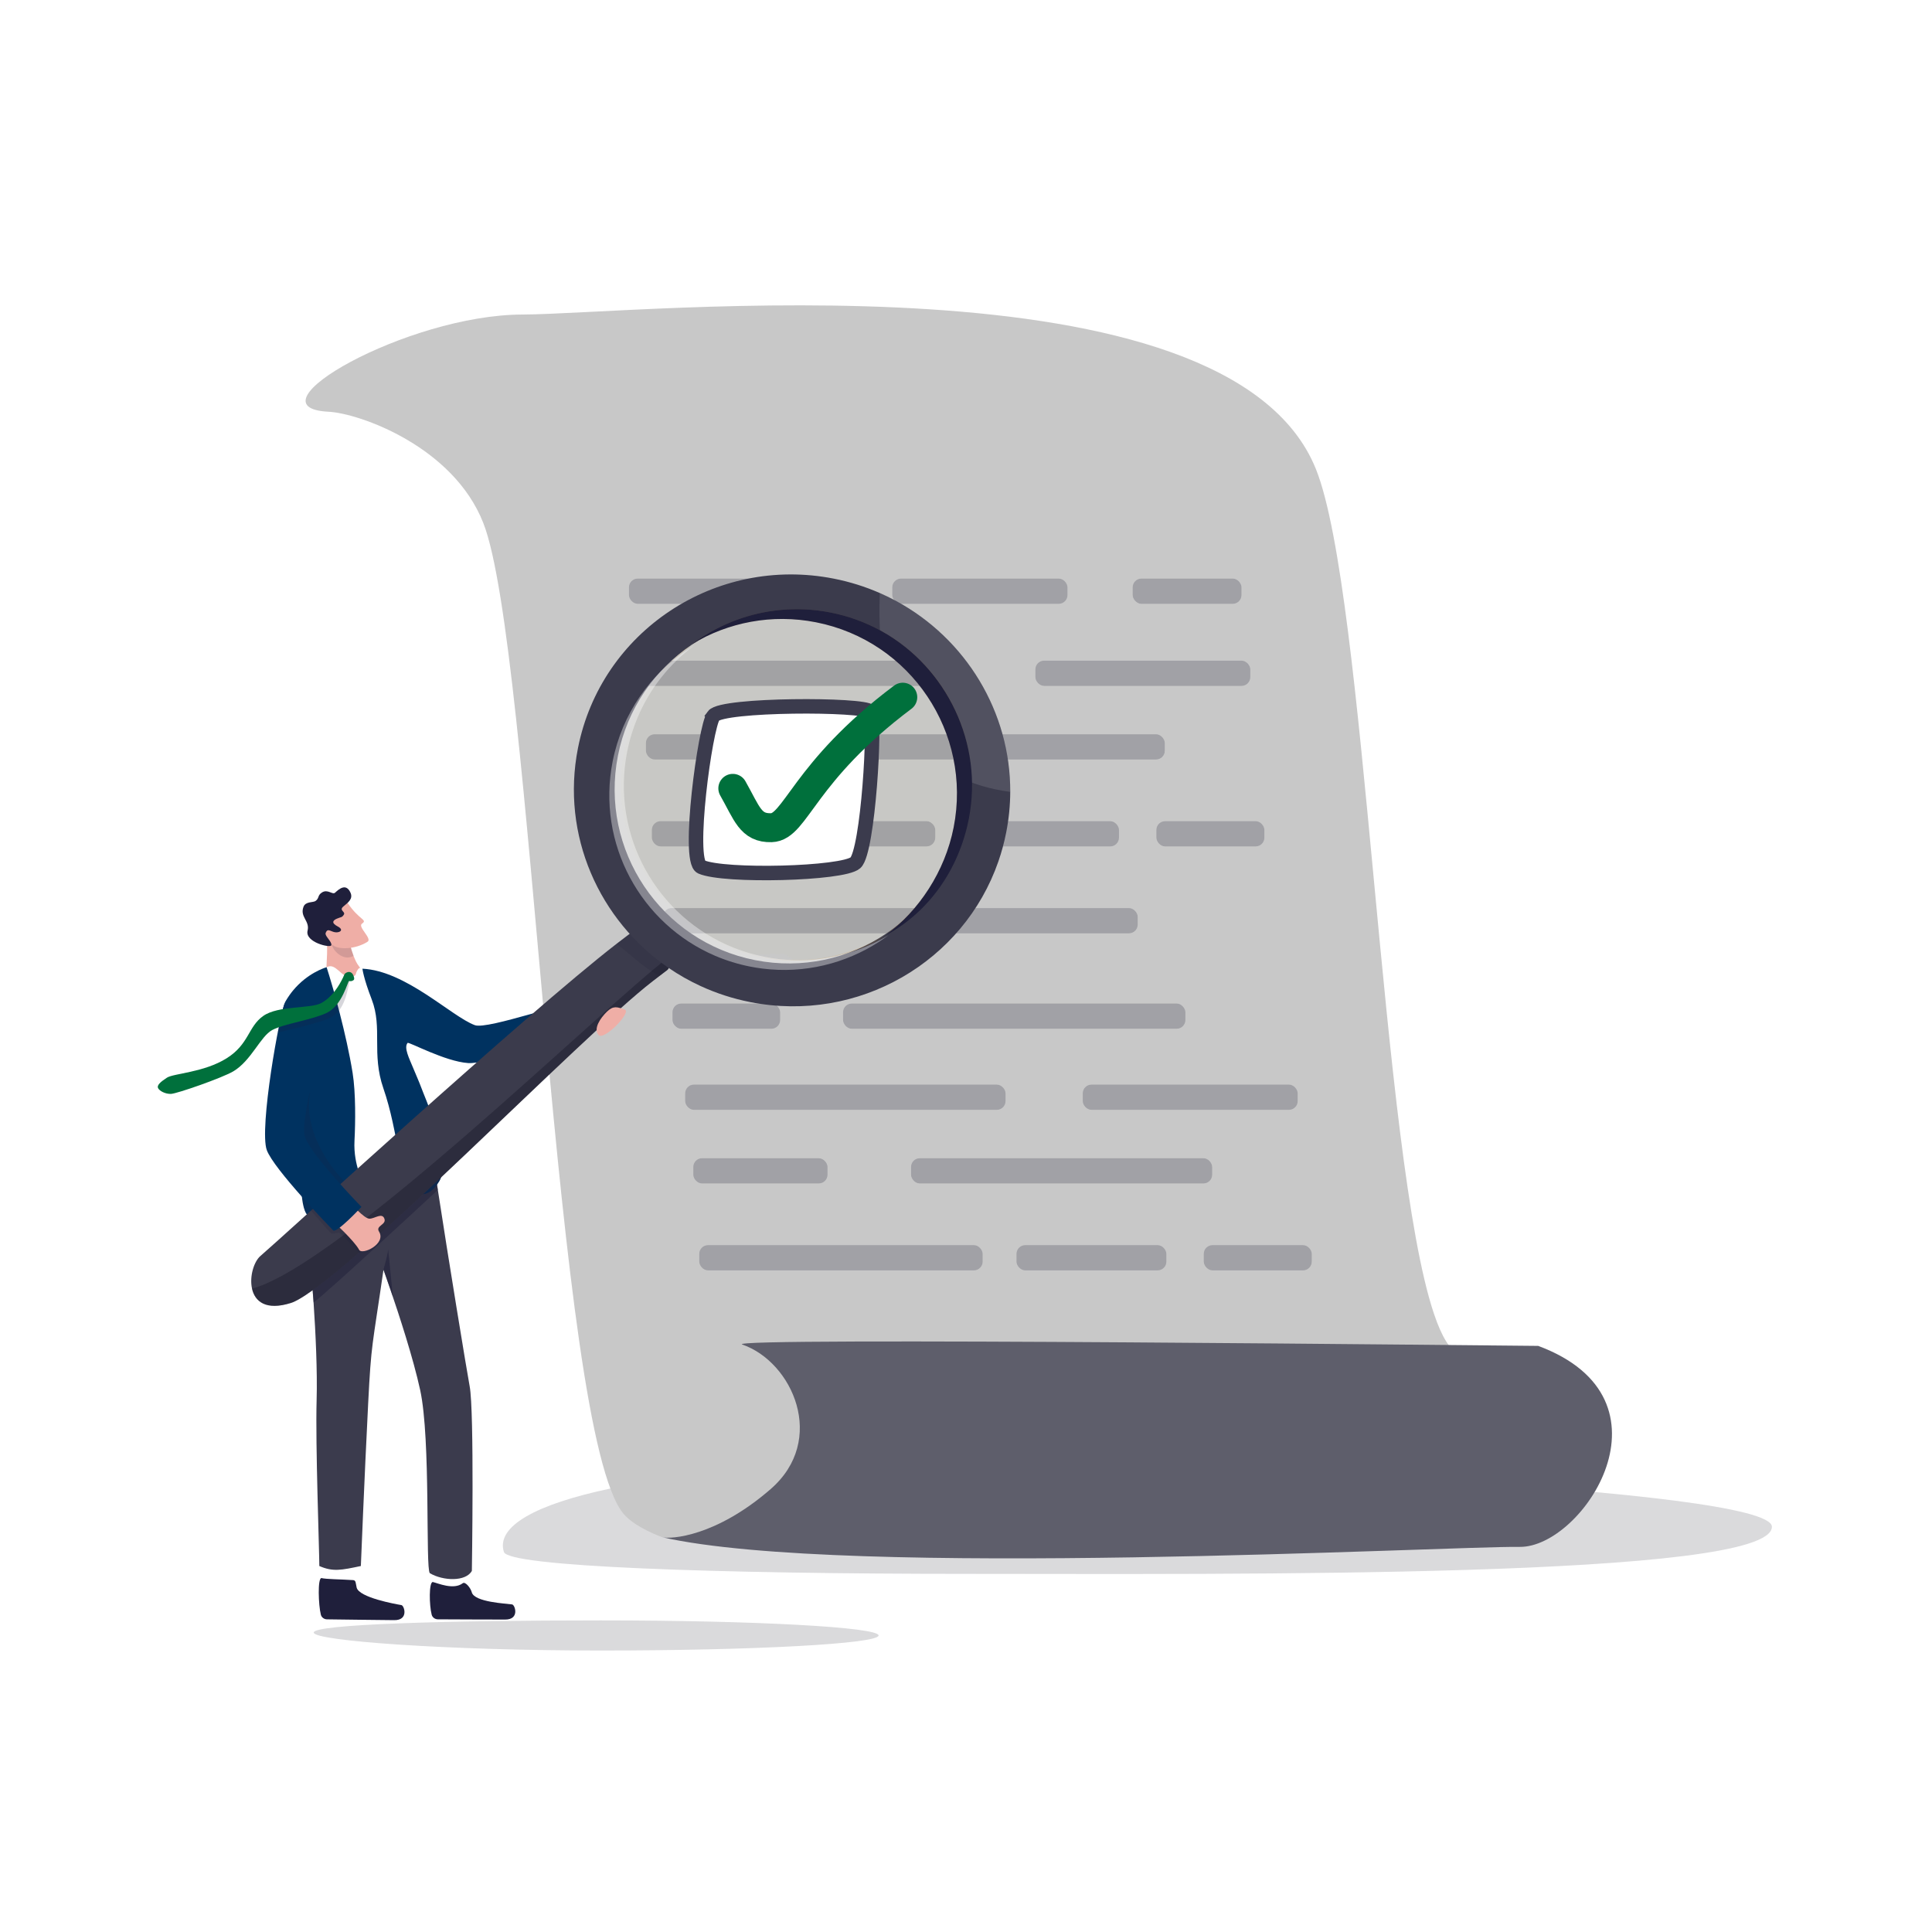 <svg viewBox="0 0 2006.7 1999.52" xmlns="http://www.w3.org/2000/svg">
  <defs>
    <style>
      .cls-1 {
        fill: #5e5e6b;
      }

      .cls-2, .cls-3, .cls-4 {
        opacity: .18;
      }

      .cls-2, .cls-5, .cls-6, .cls-7, .cls-8, .cls-9 {
        fill: #1f1f3b;
      }

      .cls-10 {
        fill: #00703c;
      }

      .cls-11 {
        opacity: .32;
      }

      .cls-11, .cls-12 {
        fill: #0d0d1e;
      }

      .cls-13 {
        fill: #003260;
      }

      .cls-14, .cls-15, .cls-16, .cls-17, .cls-18 {
        fill: #fff;
      }

      .cls-3 {
        fill: #32323f;
      }

      .cls-19 {
        fill: #3b3b4d;
      }

      .cls-20 {
        opacity: .4;
      }

      .cls-5 {
        opacity: .46;
      }

      .cls-21 {
        opacity: .75;
      }

      .cls-21, .cls-22 {
        fill: #3b3b4c;
      }

      .cls-15 {
        opacity: 0;
      }

      .cls-16 {
        opacity: .38;
      }

      .cls-17 {
        stroke: #3b3b4d;
        stroke-miterlimit: 10;
        stroke-width: 15.04px;
      }

      .cls-23 {
        opacity: .48;
      }

      .cls-23, .cls-4 {
        fill: #1f1f39;
      }

      .cls-24 {
        fill: #d39333;
        opacity: .19;
      }

      .cls-25 {
        fill: #c8c8c8;
      }

      .cls-26 {
        fill: #efaea6;
      }

      .cls-18 {
        opacity: .11;
      }

      .cls-12 {
        opacity: .1;
      }

      .cls-27 {
        opacity: .94;
      }

      .cls-7 {
        opacity: .14;
      }

      .cls-8 {
        opacity: .54;
      }

      .cls-28 {
        fill: #f4c83d;
        opacity: .02;
      }

      .cls-29 {
        fill: none;
        stroke: #00703c;
        stroke-linecap: round;
        stroke-linejoin: round;
        stroke-width: 30.07px;
      }

      .cls-9 {
        opacity: .35;
      }
    </style>
  </defs>
  <g data-name="Слой 2" id="_Слой_2">
    <rect height="1999.52" width="2006.7" class="cls-14"></rect>
  </g>
  <g data-name="Layer 1" id="Layer_1">
    <path d="M325.84,1695.7c0,8.65,138.43,18.68,297.92,18.68s288.8-7.01,288.8-15.65-129.3-15.65-288.8-15.65-297.92,3.98-297.92,12.62Z" class="cls-3"></path>
    <g>
      <path d="M1840.42,1585.84c0,54.17-566,48.92-833.21,48.92s-479.02-7.58-483.83-22.73c-16.88-53.27,166.71-91.76,433.92-91.76s883.12,25.66,883.12,65.57Z" class="cls-3"></path>
      <path d="M1601.1,1463.82c-2.4,32.59,79.75,77.3-10.61,112.35-69.68,27.04-684.24-39.4-861.21,23.74-4.92,1.76-41.02-3.11-41.31-3.18-.01,0-28.07-9.88-40.24-24.26-71.99-85.12-94.94-899.49-145.69-1029.11-31.2-79.69-128.81-114.06-160.77-115.68-86.55-4.38,81.4-100.67,201.37-100.98,119.98-.3,732.7-67.8,824.24,160.72,51.87,129.49,67.35,713.1,122.55,877.23,7.92,23.58,16.73,38.48,26.68,42.09,55.32,20.12,28.14,60.87,71.19,43.47,18.58-7.53,14.53,3.77,13.81,13.6Z" class="cls-25"></path>
      <g class="cls-27">
        <g class="cls-20">
          <rect ry="9.07" rx="9.07" height="26.16" width="197.39" y="600.99" x="653.32" class="cls-21"></rect>
          <rect ry="9.07" rx="9.07" height="26.16" width="181.92" y="600.99" x="926.81" class="cls-21"></rect>
          <rect ry="9.07" rx="9.07" height="26.16" width="112.96" y="600.99" x="1176.5" class="cls-21"></rect>
          <rect ry="9.07" rx="9.07" height="26.16" width="332.7" y="686.23" x="662.48" class="cls-21"></rect>
          <rect ry="9.07" rx="9.07" height="26.16" width="223.19" y="686.23" x="1075.43" class="cls-21"></rect>
          <rect ry="9.07" rx="9.07" height="26.16" width="139.35" y="762.69" x="670.93" class="cls-21"></rect>
          <rect ry="9.07" rx="9.07" height="26.16" width="312.72" y="762.69" x="897.08" class="cls-21"></rect>
          <rect ry="9.07" rx="9.07" height="26.16" width="294.29" y="852.97" x="677.1" class="cls-21"></rect>
          <rect ry="9.07" rx="9.07" height="26.16" width="155.62" y="852.97" x="1006.6" class="cls-21"></rect>
          <rect ry="9.07" rx="9.07" height="26.16" width="112.13" y="852.97" x="1201.12" class="cls-21"></rect>
          <rect ry="9.07" rx="9.07" height="26.16" width="332.7" y="1126.59" x="711.7" class="cls-21"></rect>
          <rect ry="9.07" rx="9.07" height="26.16" width="223.19" y="1126.59" x="1124.65" class="cls-21"></rect>
          <rect ry="9.07" rx="9.07" height="26.16" width="139.35" y="1203.05" x="720.14" class="cls-21"></rect>
          <rect ry="9.07" rx="9.07" height="26.16" width="312.72" y="1203.05" x="946.29" class="cls-21"></rect>
          <rect ry="9.07" rx="9.07" height="26.16" width="294.29" y="1293.33" x="726.32" class="cls-21"></rect>
          <rect ry="9.07" rx="9.07" height="26.16" width="155.62" y="1293.33" x="1055.82" class="cls-21"></rect>
          <rect ry="9.07" rx="9.07" height="26.16" width="112.13" y="1293.33" x="1250.33" class="cls-21"></rect>
          <rect ry="9.07" rx="9.07" height="26.16" width="493.14" y="943.24" x="688.54" class="cls-21"></rect>
          <rect ry="9.07" rx="9.07" height="26.16" width="111.76" y="1042.38" x="698.51" class="cls-21"></rect>
          <rect ry="9.07" rx="9.07" height="26.16" width="355.52" y="1042.38" x="875.68" class="cls-21"></rect>
        </g>
      </g>
      <path d="M1597.69,1397.96c148.78,55.42,46.39,209.57-19.2,208.77-74.74-.91-699.1,33.22-890.53-9.99,9.02,2.04,55.43-.51,112.43-50,58.96-51.19,22.71-132.22-29.39-150.18-23.19-7.99,817.14,1.49,826.68,1.4Z" class="cls-1"></path>
      <path d="M401.13,1161.09c2.77-3.35,4.26-11,4.95-20.42,1.88-25.62-2.09-64.2-2.09-64.2l-1.64,3.02h0s-.45.85-.45.85l-5.27,9.69-1.09,2.01-5.06,9.29-.87,1.6h0c1.25,5.04,2.4,9.02,3.65,13.25.73,2.46,1.48,5.01,2.32,7.88h0c.93,3.26,1.98,6.94,3.16,11.42,1.54,5.81,2.15,15,2.43,25.61Z" class="cls-2"></path>
      <path d="M365.74,1026.14l-25.28,1.07c-3.65-10.5.43-36.39-.98-46.4-1.55-10.99,8.16-24.73,8.16-24.73l12.28,15.89,2.6,3.37.11,1.99s1.75,7.92,4.59,15.47c1.54,4.08,3.39,8.06,5.47,10.6,3.39,4.15,4.58,11.54,12,17.17,5.56,4.21-18.95,5.57-18.95,5.57Z" class="cls-26"></path>
      <path d="M367.22,992.79c-11.68,7.04-24.48-8.74-22.32-13.63,1.44-3.27,9.71-7.99,9.71-7.99l5.3.79,2.6,3.37.11,1.99s1.75,7.92,4.59,15.47Z" class="cls-7"></path>
      <path d="M478.28,1653.34c1.09-10.82.28-38.24.28-38.24l-29.9-1.04,1.61,41.17,19.76,13.09,8.25-14.98Z" class="cls-14"></path>
      <path d="M480.7,1644.45c2.52-1.93,8.14,4.84,9.29,9.38,2.65,10.4,36.01,11.73,41.95,12.67,3.07.48,8.01,15.78-7.26,15.71-13.2-.06-55.48-.09-69.92-.24-3.02-.03-5.66-2-6.39-4.82-2.6-10.05-2.92-33.61,1.11-33.94,5.43,1.22,21.6,8.59,31.21,1.24Z" class="cls-6"></path>
      <path d="M363.4,1653.52c1.16-10.81.5-38.23.5-38.23l-29.89-1.2,1.37,41.18,19.69,13.2,8.34-14.93Z" class="cls-14"></path>
      <path d="M366.69,1641.23c3.22.21,2.63,3.21,3.75,7.77,2.56,10.42,40.52,17.18,46.46,18.17,3.06.51,7.86,15.84-7.4,15.65-13.2-.17-55.48-.56-69.92-.83-3.02-.06-5.64-2.05-6.34-4.87-2.51-10.07-3.44-37.71.59-38,5.42,1.26,18.22,1.17,32.86,2.12Z" class="cls-6"></path>
      <path d="M320.61,1295.73c.38,4.89.88,10.22,1.57,16.05.49,4.19,1.09,10.3,1.72,17.75.59,6.8,1.19,14.73,1.79,23.36,2.14,31.23,4.01,71.67,3.17,101.34-1.32,46.62,2.8,155.67,2.8,172.37,14.16,6.21,22.92,4.28,43.15,0,0,0,3.59-89.97,7.58-168.74,3.24-63.95,4.16-57.55,15.92-138.99v.02c.14.37,3,8.3,7.17,20.52,8.92,26.05,23.82,71.58,30.96,104.54,11.14,51.42,5.33,185.47,9.99,190.09,13.89,8.18,37.4,8.97,43.67-2.39,0,0,2.66-165.77-2.28-191.73-2.78-14.66-22.76-136.48-33.06-203.97-.29-1.88-.57-3.72-.84-5.51-.69-4.53-1.32-8.77-1.89-12.65-.87-5.85-1.59-10.91-2.14-14.99,0,0-15.55-3.39-35.84-5.9-37.1-4.59-90.03-6.22-92.5,21.28-.52,5.81-.68,10.95-.61,15.85.1,6.6-.27,12.73-.62,19.44-.59,10.97-1.16,23.49.28,42.26Z" class="cls-19"></path>
      <path d="M387.35,1295.48s0,.03.02.07c.23-.14.32-.21.35-.23-.06,0-.36.17-.36.17Z" class="cls-5"></path>
      <path d="M398.31,1318.86h0c.13.39,5.61,15.8,9.78,28l-4.89-49.22s.18,2.94-4.89,21.22Z" class="cls-8"></path>
      <path d="M319.88,1282.95c1.03-.23,49.03-10.46,55.52-34.5,0,0-41.73,3.58-55.08,5.01-.58,10.97-.86,23.28-.44,29.48Z" class="cls-9"></path>
      <path d="M339.25,1004.65c9.78-5.4,15.04,11.66,25.81,9.91,5.69-.92,3.86-3.05,5.86-6.27,1.23-1.98,2.32-4.13,5.53-2.12,65.22,40.75,43.9,188.91,52.84,196.7,7.31,6.37-32.71,33.96-62.07,33.98-40.27.02-48.05-41.82-48.88-49.97-.83-8.15-9.1-148.12-9.1-148.12,0,0,16.76-14.89,30.01-34.12Z" class="cls-14"></path>
      <path d="M376.45,1006.18s.9,9.27,9.63,31.88c11.53,29.88-.47,56.08,12.18,92.56,7.89,22.76,12.01,46.7,15.8,66.27,4.01,20.73,7.65,36.56,14.98,40.94.1.07.2.12.3.17,7.69,4.22,16.56,3.68,24.6-7.58.83-1.15,1.64-2.41,2.44-3.78,2.48-4.28,3.61-9.74,3.75-15.92.66-27.63-18.3-69.35-22.6-81.09-2.05-5.58-5.37-12.99-8.55-20.71-3.95-9.61-9.75-20.78-5.62-25.65,1.19-1.4,38.83,19.3,62.93,20.93,18.03,1.22,99.1-22.65,102.88-23.56,10.76-2.59,6.25-35.97,6.25-35.97.27-7.77-88.47,25.25-102.24,20.15-24.26-8.98-71.47-56.49-116.72-58.64Z" class="cls-13"></path>
      <path d="M291.96,1073.42c.08,2.59.23,5.2.43,7.8.53,6.74,1.43,13.39,2.57,19.31,1.31,6.66,2.42,12,3.42,16.5.65,2.89,1.25,5.44,1.84,7.76h0c1.25,5.04,2.39,9.02,3.65,13.24.73,2.46,1.48,5.01,2.32,7.89h0c.93,3.25,1.98,6.94,3.15,11.42.21.78.4,1.62.57,2.52,1.12,5.78,1.62,13.9,1.86,23.08.08,2.76.12,5.61.16,8.53h0c.18,14.11.08,29.64.89,42.69.97,15.58,3.23,27.63,8.82,29.47,1.4.46,2.83.87,4.26,1.21,0,0,.02,0,.03,0,2.23.52,4.48.9,6.75,1.12,16.06,1.58,32.33-4.68,41.15-20.07.51-.9.93-1.79,1.28-2.66.72-1.79,1.15-3.56,1.33-5.34,0-.02,0-.02,0-.03.06-.61.1-1.22.1-1.84.04-2.55-.35-5.17-.97-7.92-1.57-6.91-4.66-14.73-6.34-24.86-.9-5.45-1.4-11.57-1.03-18.59,0-.17.02-.34.02-.52.93-17.83,1.36-48.94-1.98-69.71-3.28-20.35-8.35-42.44-13.27-61.58-.7-2.74-1.4-5.41-2.1-8.01-.57-2.18-1.15-4.31-1.71-6.38-.78-2.82-1.52-5.54-2.25-8.12-.27-.97-.54-1.91-.8-2.84-3.07-10.75-5.58-18.91-6.88-22.83h0s-.05,0-.14.03c-1.76.51-19.89,6.12-34.8,24.21,0,0-.02,0-.02.02-1.26,1.53-2.5,3.15-3.7,4.87-1.29,1.84-2.55,3.79-3.75,5.86-.17.3-.33.61-.49.93-1.78,3.48-2.96,8.22-3.67,13.68-.35,2.69-.58,5.57-.7,8.54-.14,3.43-.14,7-.02,10.62Z" class="cls-13"></path>
      <path d="M323.91,1329.52c.59,6.8,1.19,14.73,1.79,23.36,11.15-7.8,106.57-95.93,129.08-116.94-.29-1.88-.57-3.72-.84-5.51.83-1.15,1.64-2.41,2.44-3.78,2.48-4.28,3.61-9.74,3.75-15.92l-8.08,7.05-23,20.05-105.14,91.69Z" class="cls-23"></path>
      <path d="M311.77,1182.94c.08,2.76.12,5.61.16,8.53h0c.18,14.11.08,29.64.89,42.69.97,15.58,3.23,27.63,8.82,29.47,1.4.46,2.83.87,4.26,1.21,0,0,.02,0,.03,0,2.23.52,4.48.9,6.75,1.12,16.06,1.58,32.33-4.68,41.15-20.07.51-.9.93-1.79,1.28-2.66.72-1.79,1.15-3.56,1.33-5.34,0-.02,0-.02,0-.03.06-.61.1-1.22.1-1.84.04-2.55-.35-5.17-.97-7.92-2.62,1.65-6.44,3.99-8.9,5.22-4.04,2.02-54.41-47.67-44.55-99.22l-12.21,25.75c1.12,5.78,1.62,13.9,1.86,23.08Z" class="cls-4"></path>
      <g>
        <path d="M261.77,1338.49c2.93,13.23,14.27,23.15,40.49,14.85.63-.2,1.32-.46,2.08-.77,54.48-22.8,299.74-276.59,373.52-333.37,2.7-2.07,5.06-3.89,7.07-5.43,2.45-1.88,4.36-3.34,5.7-4.36.79-.59,1.39-1.04,1.78-1.32.1-.08.19-.14.26-.19,3.32-2.33,3.42-7.36,1.51-13.19-.02-.06-.03-.11-.05-.16-1.96-5.94-5.97-12.72-10.74-18.38-7.65-9.06-17.29-15.26-23.67-10.54-.22.16-.53.39-.95.69-.07.05-.15.11-.24.17-2.62,1.91-8.9,6.71-18.15,13.86-92.52,71.47-352.72,309.82-369.74,324.09-6.85,5.74-11.7,21.4-8.88,34.04Z" class="cls-22"></path>
        <path d="M261.77,1338.49c2.93,13.23,14.27,23.15,40.49,14.85.63-.2,1.32-.46,2.08-.77,54.48-22.8,299.74-276.59,373.52-333.37,5.98-4.59,10.33-7.94,12.78-9.79.79-.59,1.39-1.04,1.78-1.32.1-.08.19-.14.26-.19,3.35-2.35,3.42-7.45,1.46-13.35-68.71,52.14-340.54,319.47-432.37,343.93Z" class="cls-11"></path>
        <path d="M640.39,980.36c10.65,7.93,30.73,26.86,44.54,33.41,2.45-1.88,4.36-3.34,5.7-4.36.79-.59,1.39-1.04,1.78-1.32.1-.08.19-.14.26-.19,3.32-2.33,3.42-7.36,1.51-13.19l-31.6-26.87-4.05-1.35c-2.62,1.91-8.9,6.71-18.15,13.86Z" class="cls-12"></path>
        <g>
          <path d="M866.02,601.03c16.76,3.3,32.72,8.35,47.74,14.92,5.76,2.52,11.38,5.26,16.85,8.21,72.6,39.18,119.02,115.41,118.69,198.37-.05,13.93-1.42,28.06-4.22,42.24-2.03,10.31-4.75,20.31-8.09,29.96-36.06,104.14-145.23,168.3-257.63,146.16-18.27-3.6-35.6-9.28-51.79-16.74-11.55-5.32-22.51-11.55-32.82-18.59-72.33-49.31-112.29-137.92-94.46-228.42,23.93-121.46,142.89-200.31,265.72-176.11ZM784.3,997.29c97.99,19.3,193.08-44.48,212.39-142.48,19.3-97.99-44.49-193.08-142.48-212.38-97.99-19.3-193.08,44.48-212.38,142.47-19.3,97.99,44.48,193.08,142.47,212.39Z" class="cls-22"></path>
          <path d="M913.76,615.96c-.67,18.75-.47,39.47,1.99,60.35.36.22.72.44,1.08.66.36.22.72.44,1.07.67.36.23.71.45,1.07.68.74.47,1.47.95,2.2,1.44.32.21.64.43.96.65.35.23.69.47,1.04.71.29.2.58.4.87.6.93.64,1.85,1.3,2.77,1.96.48.35.95.69,1.42,1.04,1.04.77,2.07,1.55,3.09,2.35.31.24.62.48.93.73.66.52,1.31,1.04,1.96,1.57.33.26.65.52.97.79.44.36.88.72,1.31,1.09.5.42,1,.85,1.5,1.28.02.02.04.04.06.05.49.43.98.86,1.47,1.29.45.39.89.79,1.33,1.19.4.36.8.72,1.2,1.09.22.2.43.39.64.59.31.28.61.56.91.85.31.28.6.57.9.86,1.23,1.17,2.44,2.37,3.63,3.58.23.23.45.46.68.7.38.39.76.78,1.13,1.17.42.44.83.88,1.24,1.32.38.41.76.81,1.13,1.22,1.12,1.22,2.22,2.46,3.3,3.71.32.37.64.75.97,1.13.41.48.82.97,1.23,1.46.35.42.7.84,1.04,1.27.24.3.49.6.73.91.36.45.72.9,1.07,1.35.33.41.65.83.97,1.24.36.46.71.93,1.06,1.4.17.23.34.45.51.68.56.75,1.12,1.51,1.67,2.27.23.32.46.64.69.96,1,1.4,1.98,2.82,2.93,4.26.19.28.37.56.56.85.23.34.45.69.67,1.03.18.28.37.57.54.85.22.35.45.71.67,1.06.26.41.51.82.77,1.23.03.05.06.09.09.14.18.29.35.58.53.87.88,1.45,1.74,2.91,2.58,4.39.14.24.27.47.4.71.26.46.51.91.76,1.37.32.59.65,1.18.96,1.78.26.48.51.97.76,1.45.26.5.51,1,.77,1.5.13.25.25.49.38.74.05.11.11.21.16.32.23.47.46.93.69,1.4.29.6.59,1.21.87,1.82.5,1.05.98,2.11,1.45,3.17.17.38.34.75.5,1.13.74,1.68,1.45,3.38,2.13,5.09.24.59.47,1.19.7,1.79.25.63.49,1.26.72,1.9.24.63.47,1.27.7,1.91.23.63.45,1.27.67,1.91.01.04.03.07.04.11.21.59.4,1.18.6,1.78.22.66.43,1.31.64,1.97.36,1.12.7,2.24,1.03,3.36.06.2.12.41.18.61.37,1.28.73,2.56,1.07,3.85.18.66.35,1.31.51,1.98.17.66.33,1.32.49,1.98,0,0,0,0,0,0,.13.55.26,1.1.39,1.66.18.78.35,1.55.51,2.33.14.66.28,1.32.41,1.99.15.73.29,1.47.42,2.21.1.54.2,1.08.29,1.61.03.16.06.33.09.49.08.44.15.87.22,1.31.04.24.08.48.12.73.2,1.25.39,2.51.56,3.77.09.68.18,1.36.26,2.04.07.54.13,1.07.19,1.61.03.23.05.47.08.71.07.59.13,1.19.19,1.78,0,0,0,.01,0,.02.06.68.13,1.36.18,2.04.05.58.1,1.16.14,1.74,14.97,7.3,32.55,12.61,53.18,15.37.33-82.95-46.1-159.18-118.69-198.36-5.47-2.95-11.09-5.7-16.85-8.22Z" class="cls-18"></path>
          <path d="M648.38,780.05c-17.15,87.08,30.72,171.88,109.93,204.18,7.3,2.93,14.85,5.4,22.65,7.39l33.7-1.01,8,5.11c-.69.51-1.49,1.01-2.41,1.51,35.64,1.18,69.9-8.23,99.16-25.82-3.17,2.37-6.42,4.63-9.74,6.78,12.37-6.25,24-13.9,34.64-22.77,22.57-18.8,40.73-43.11,52.19-71.41.04-.1.08-.21.12-.31,4.24-10.52,7.55-21.59,9.83-33.13,3.22-16.34,4.14-32.6,3.01-48.45-.04-.63-.09-1.26-.15-1.89-.06-.74-.13-1.48-.19-2.22,0,0,0-.01,0-.02-.06-.65-.12-1.29-.19-1.94-.03-.26-.05-.51-.09-.77-.06-.58-.13-1.17-.2-1.75-.09-.74-.18-1.48-.28-2.22-.18-1.37-.38-2.74-.59-4.1-.04-.27-.08-.53-.13-.8-.07-.47-.15-.95-.23-1.43-.03-.18-.07-.36-.09-.54-.1-.59-.2-1.17-.31-1.75-.14-.8-.29-1.6-.45-2.4-.14-.72-.28-1.44-.44-2.17-.17-.84-.36-1.69-.55-2.54-.13-.6-.27-1.2-.41-1.8,0,0,0,0,0,0-.17-.72-.34-1.44-.52-2.16-.17-.71-.35-1.43-.54-2.15-.36-1.4-.74-2.79-1.14-4.18-.06-.22-.13-.45-.19-.67-.36-1.22-.72-2.44-1.1-3.65-.22-.72-.45-1.43-.69-2.14-.21-.65-.42-1.29-.64-1.93-.01-.04-.03-.08-.04-.12-.24-.7-.48-1.39-.72-2.08-.25-.7-.49-1.39-.75-2.07-.26-.69-.51-1.38-.77-2.07-.25-.64-.5-1.29-.75-1.94-.73-1.85-1.49-3.7-2.28-5.52-.18-.41-.36-.82-.54-1.23-.51-1.15-1.03-2.3-1.56-3.44-.31-.66-.62-1.32-.94-1.98-.24-.51-.49-1.01-.74-1.52-.05-.12-.11-.24-.17-.35-.13-.27-.26-.54-.4-.8-.27-.55-.55-1.09-.82-1.63-.27-.53-.54-1.05-.82-1.58-.34-.65-.68-1.29-1.03-1.93-.27-.5-.54-1-.82-1.49-.14-.26-.28-.51-.43-.77-.89-1.61-1.81-3.19-2.76-4.77-.19-.31-.37-.63-.57-.95-.03-.05-.06-.1-.1-.15-.27-.45-.55-.9-.82-1.34-.24-.38-.48-.76-.72-1.15-.19-.31-.39-.61-.58-.92-.24-.38-.48-.75-.72-1.12-.2-.31-.4-.62-.6-.92-1.03-1.56-2.07-3.1-3.15-4.62-.24-.35-.49-.69-.74-1.04-.59-.83-1.19-1.65-1.79-2.47-.18-.24-.36-.49-.55-.74-.38-.51-.76-1.01-1.14-1.51-.35-.46-.69-.9-1.04-1.35-.38-.49-.76-.97-1.15-1.46-.26-.33-.52-.66-.79-.98-.36-.46-.74-.92-1.11-1.37-.44-.53-.88-1.06-1.32-1.59-.34-.41-.69-.82-1.04-1.23-1.16-1.36-2.34-2.7-3.54-4.02-.41-.45-.81-.89-1.22-1.33-.44-.48-.89-.96-1.33-1.43-.41-.43-.81-.85-1.22-1.28-.25-.25-.49-.51-.73-.76-1.28-1.32-2.58-2.61-3.9-3.89-.33-.32-.64-.63-.97-.93-.32-.31-.65-.62-.98-.92-.22-.21-.45-.43-.69-.64-.43-.4-.85-.8-1.28-1.18-.47-.44-.95-.87-1.43-1.29-.53-.47-1.05-.93-1.59-1.4-.03-.01-.05-.04-.07-.06-.53-.46-1.07-.92-1.61-1.38-.47-.4-.94-.8-1.41-1.18-.35-.29-.69-.58-1.04-.86-.7-.58-1.4-1.15-2.11-1.71-.33-.26-.67-.53-1-.79-1.09-.87-2.21-1.72-3.33-2.55-.51-.38-1.01-.76-1.53-1.13-.98-.72-1.98-1.43-2.98-2.13-.31-.22-.62-.44-.94-.66-.38-.26-.75-.51-1.12-.76-.35-.24-.69-.47-1.03-.7-.78-.53-1.57-1.05-2.36-1.56-.38-.25-.76-.49-1.14-.74-.38-.24-.77-.49-1.15-.73-.38-.24-.77-.48-1.16-.72-1.77-1.09-3.56-2.15-5.36-3.18.52.3,1.03.6,1.54.9,1.03.6,2.05,1.21,3.06,1.83.51.31,1.02.63,1.52.94,32.45,20.34,57.43,50.41,71.69,85.37.11.26.22.53.33.81,12.67,31.48,16.66,66.87,9.62,102.65-9.83,49.89-39.24,90.94-78.68,116.75-1.95,1.28-3.93,2.52-5.93,3.72,16.3-12.15,30.59-27.04,42.11-44.16.16-.24.32-.49.48-.73,12.05-18.1,21.02-38.66,26-61.09.32-1.44.62-2.9.91-4.35,19.37-98.3-44.62-193.68-142.92-213.05-45.94-9.05-91.24.1-128.45,22.46,24.01-17.91,52.38-29.86,82.64-34.22-33.23,4.7-64.2,18.51-89.69,39.28,1.79-1.16,3.61-2.3,5.44-3.4-25.38,18.92-45.9,44.5-58.66,74.78-4.56,11.01-8.11,22.63-10.5,34.77Z" class="cls-28"></path>
          <path d="M758.31,984.23c7.13,2.91,14.51,5.39,22.13,7.41,3.85,1.02,7.75,1.92,11.71,2.7,9.16,1.8,18.29,2.89,27.34,3.3,31.96,1.43,62.88-5.63,90.18-19.44,3.32-2.15,6.57-4.42,9.74-6.78-29.26,17.58-63.52,27-99.16,25.82-9.68-.32-19.47-1.42-29.29-3.36-3.37-.66-6.71-1.42-10-2.26-7.8-1.99-15.36-4.47-22.65-7.39Z" class="cls-24"></path>
          <path d="M719.14,668.83c37.21-22.36,82.51-31.51,128.45-22.46,98.3,19.37,162.29,114.75,142.92,213.05-9.05,45.94-34.7,84.38-69.5,110.33,42.41-25.47,74.29-68.1,84.6-120.46,15.56-78.98-22.69-156.09-89.32-193.39-.65-.36-1.31-.72-1.96-1.08-15.79-8.55-33.11-14.89-51.65-18.54-17.77-3.5-35.44-4.29-52.59-2.67-.61.06-1.23.12-1.83.19-.39.04-.79.08-1.18.13-.79.08-1.57.17-2.36.28-31.37,3.99-60.79,16.13-85.58,34.61Z" class="cls-24"></path>
          <path d="M658.88,745.28c12.75-30.28,33.27-55.85,58.65-74.78-1.83,1.1-3.65,2.24-5.44,3.4-22.94,18.69-41.45,43-53.21,71.37Z" class="cls-24"></path>
          <path d="M719.14,668.83c37.21-22.36,82.51-31.51,128.45-22.46,98.3,19.37,162.29,114.75,142.92,213.05-9.05,45.94-36.02,86.38-70.82,112.32,45.02-24.26,76.23-68.57,86.55-120.94,15.56-78.98-23.32-157.6-89.94-194.9-.65-.36-1.31-.72-1.96-1.08-15.77-8.57-33.09-14.93-51.64-18.59-17.77-3.5-35.45-4.28-52.6-2.62-.61.06-1.23.12-1.83.19-.39.04-.79.08-1.18.13-.79.09-1.57.18-2.36.28-31.37,3.99-60.79,16.13-85.58,34.61Z" class="cls-6"></path>
          <path d="M636.32,790.96c-16.86,85.6,29.48,168.99,106.64,201.89,11.45,4.89,23.58,8.66,36.28,11.16,4.26.84,8.53,1.52,12.77,2.05,43.73,5.47,86.25-5.29,121.03-27.86,3.32-2.15,6.57-4.42,9.74-6.78-29.26,17.58-63.52,27-99.16,25.82-9.68-.32-19.47-1.42-29.29-3.36-3.37-.66-6.71-1.42-10-2.26-7.8-1.99-15.36-4.47-22.65-7.39-79.34-31.81-127.4-116.46-110.27-203.39,2.45-12.43,6.11-24.32,10.85-35.55,12.75-30.28,33.27-55.86,58.66-74.78-1.84,1.1-3.65,2.24-5.44,3.4-39.68,25.78-69.29,66.96-79.16,117.06Z" class="cls-16"></path>
          <path d="M644.87,785.86c-14.05,71.32,15.41,141.03,69.85,181.24,16.34,12.07,34.93,21.49,55.27,27.49,1.12.34,2.25.66,3.39.97,2.12.58,4.25,1.13,6.41,1.63,2.13.5,4.26.97,6.42,1.39,22.6,4.45,45.05,4.42,66.44.52,70.83-12.9,130.1-68.2,145-143.65l.02-.08c1.46-7.42,2.45-14.83,2.99-22.19,3.07-41.7-8.34-81.83-30.43-114.66-7.79-11.58-16.9-22.25-27.17-31.77h0c-20.57-19.05-45.8-33.46-74.34-41.19-4.06-1.1-8.19-2.07-12.38-2.9-.48-.09-.95-.19-1.43-.27-1.88-.36-3.76-.68-5.64-.97-3.98-.63-7.95-1.11-11.91-1.46-1.91-.17-3.83-.31-5.74-.41h0c-6.53-.37-13.02-.37-19.45-.02-43.22,2.32-83.56,20.37-114.19,49.5-11.26,10.71-21.21,22.92-29.5,36.4-11.11,18.06-19.25,38.39-23.59,60.45Z" class="cls-15"></path>
        </g>
      </g>
      <path d="M621.53,1074.96c5.4,6.64,35.02-23.74,27.32-26.37-7.71-2.63-11.68-4.33-18.44,2.22-6.77,6.55-14.27,17.51-8.87,24.15Z" class="cls-26"></path>
      <path d="M373.53,1301.26c-1.77-.13-20.06-21.34-21.83-20.96s-6.46,2.15-8.61.12-20.28-23.21-20.28-23.21l8.05-6.55,24.98,20.15,21.73,26.91-4.04,3.54Z" class="cls-4"></path>
      <path d="M364.82,1250.25s13.48,15.71,19.03,15.6c5.56-.12,13.03-6.65,15.43.04,2.27,6.33-9.44,7.19-5.63,13.29,7.96,12.72-17.46,24.77-20.58,19.04-5.27-9.67-26.64-29.19-27.23-29.75-.59-.56,18.98-18.22,18.98-18.22Z" class="cls-26"></path>
      <path d="M335.14,1060.75c-13.64,77.88-20.67,101.45-19.01,117.53,1.65,16.07,59.28,75.32,59.28,75.32,0,0-25.94,27.94-29.45,24.32-3.51-3.62-61.57-63.55-68.84-83.3-8.15-22.14,13.42-143.37,19.17-153.48,5.74-10.11,39.11-23.75,41.82-8.24,2.71,15.52-2.96,27.85-2.96,27.85Z" class="cls-13"></path>
      <path d="M363.33,1019.25c-1.1-.21-2.52,20.45-11.82,31.02-2.57,2.92-5.58,5.47-9.11,7.22-10.33,5.1-53.89,14.98-53.89,14.98,0,0,1.56-9.24,4.72-18.87,10.94-1.06,38.19-3.33,43.46-6.29,3.91-2.19,7.29-4.99,10.21-8.08,5.51-5.79,9.39-12.59,12.13-18.22,1.39-2.87.47-5.95,3.09-7.19,3.47-1.65,2.62,5.7,1.21,5.43Z" class="cls-4"></path>
      <path d="M366.65,1012.33c-.82-1.63-3.15-3.83-6.62-2.18-2.61,1.24-2.37,2.41-3.77,5.29-4.19,8.63-11.1,19.99-22.34,26.31-11.24,6.32-44.76,2.32-60.59,13.56-15.83,11.24-14.46,29.15-37.93,43.91-23.47,14.76-55.1,15.68-61.98,20.13-6.89,4.45-10.69,8-9.25,10.86,1.44,2.86,7.22,6.15,13.33,6.01,6.11-.14,53.42-16.65,64.87-23.46,18.68-11.13,28.09-36.29,40.37-42.87,12.29-6.58,42.28-10.74,56.89-17.96,16.3-8.06,21.58-33.3,23-33.03,1.41.27,2.74.54,4.65-.91,1.31-1,.19-4.02-.63-5.64Z" class="cls-10"></path>
      <g>
        <path d="M360.8,937.49c12.35,18.59,21.4,17.57,15.15,21.91-4.82,3.34,11.04,15.47,5.77,18.82-12.77,8.1-31.1,8.55-36.62,2.97s-15.29-25.77-15.29-25.77l30.99-17.92Z" class="cls-26"></path>
        <path d="M349.98,954.18c4.4-1.91,5.12-.97,7.15-4.12,2.03-3.15-5.37-4.37-.54-8.46,4.83-4.08,10.52-7.89,7.34-14.64-4.61-9.77-11.64-3.69-15.88.24-2.73,2.53-7.66-4.13-13.74-.14-4.77,3.13-2.45,5.79-6.58,8.77-2.49,1.8-10.31.28-12.49,6.03-4.05,10.66,6.75,14.49,4.23,24.81-2.94,12.04,23.8,18.32,24.64,15.17.98-3.68-7.09-9.62-5.83-12.87,1.91-4.9,4.19-2,8.87-.82,5,1.26,10.98-1.99,3.69-5.82-7.29-3.83-4.84-6.43-.86-8.16Z" class="cls-6"></path>
      </g>
      <path d="M741.06,743.57c-8.66,11.74-27.39,150.42-12.68,156.88,23.78,10.43,147.02,7.35,160.14-4.28,13.12-11.62,21.29-149.09,15.41-157.02-5.88-7.93-153.82-7.87-162.88,4.41Z" class="cls-17"></path>
      <path d="M761.15,818.85c14.75,26.01,18.36,41.48,40.03,40.87,25.4-.72,32.89-57.84,136.5-135.55" class="cls-29"></path>
    </g>
  </g>
</svg>